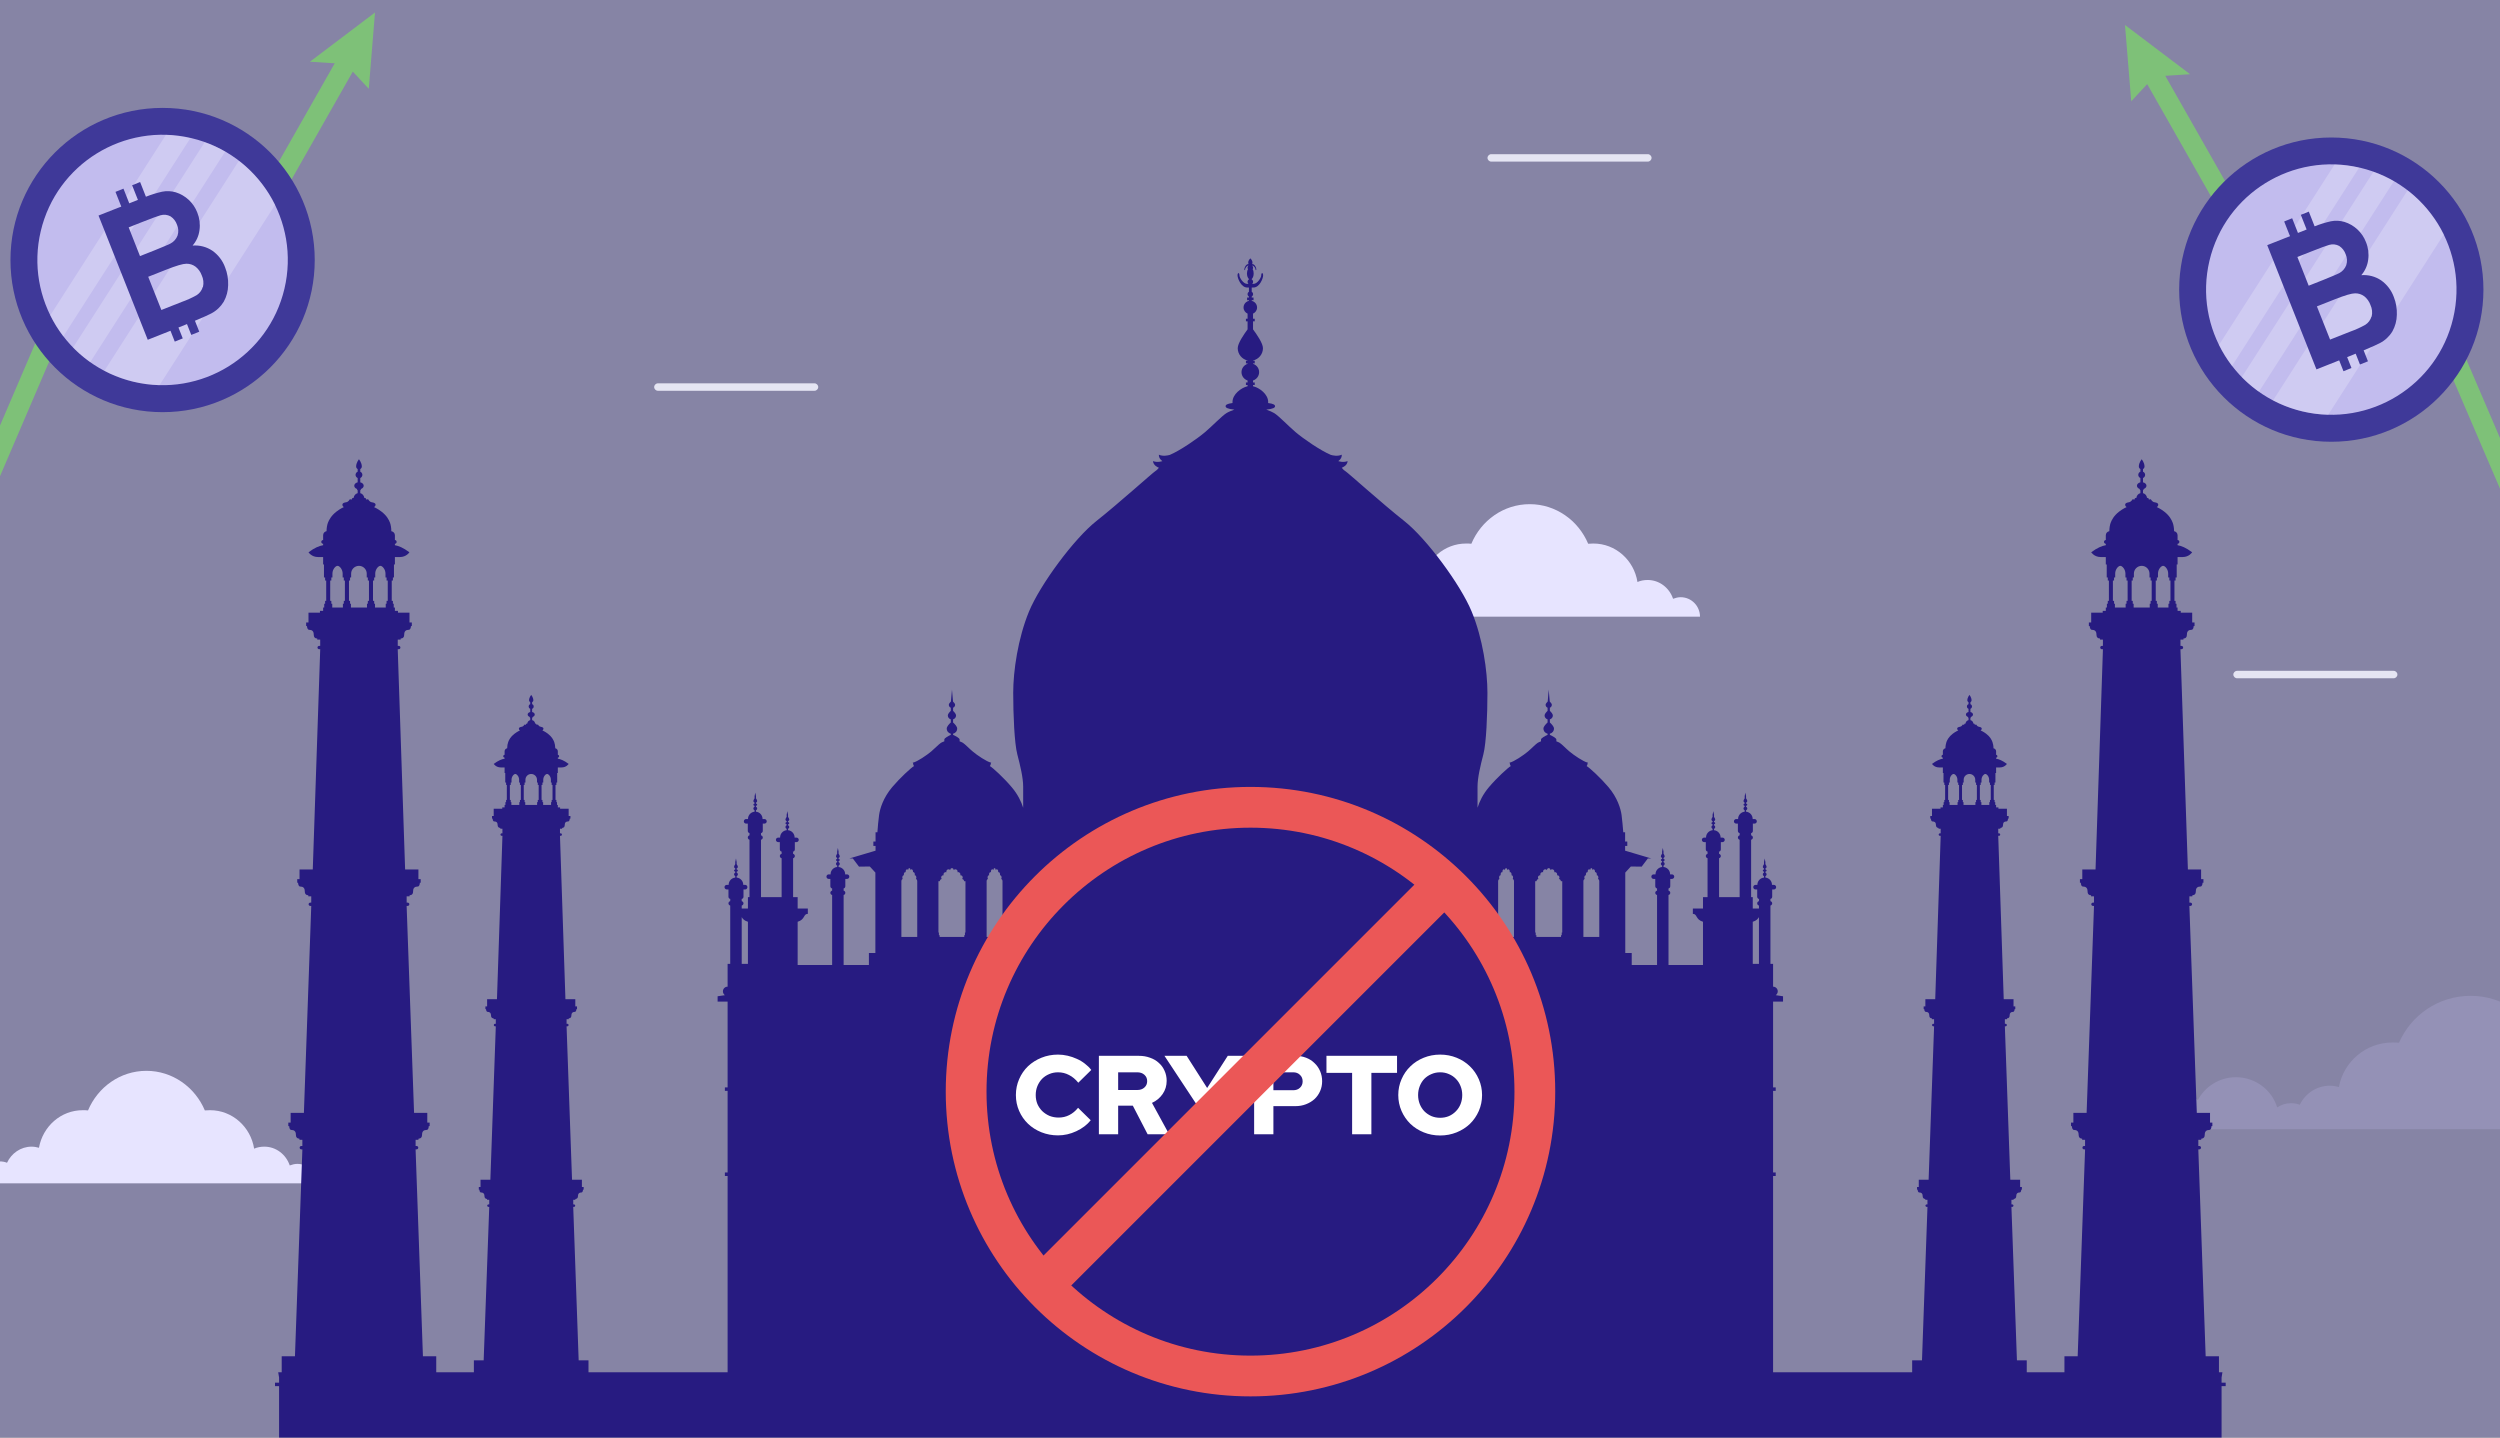 <?xml version="1.0" encoding="UTF-8"?> <svg xmlns="http://www.w3.org/2000/svg" width="600" height="345" viewBox="0 0 600 345" fill="none"><rect x="0" y="0" width="600" height="345" fill="#808080" stroke="none"/><g clip-path="url(#clip0_3458_1033)"><rect width="600" height="345" fill="#8684A5"></rect><path d="M90 3L74.38 14.813L80.338 15.193L43.051 80.818L22.405 49.866L-6.8 117.989L-25.587 91.307L-49 124.404L-47.527 130.328L-25.596 99.478L-5.739 127.682L23.36 59.808L43.392 89.84L84.673 17.186L88.505 21.308L90 3Z" fill="#7EC178"></path><path d="M637.317 265.465C636.551 265.465 635.785 265.656 635.083 265.911C633.997 262.793 631.06 260.567 627.612 260.567C626.527 260.567 625.505 260.757 624.611 261.139C623.59 254.905 618.162 250.197 611.65 250.197C611.139 250.197 610.628 250.26 610.117 250.26C607.244 243.644 600.604 239 592.942 239C585.216 239 578.639 243.644 575.766 250.26C575.255 250.197 574.745 250.197 574.234 250.197C567.785 250.197 562.485 254.777 561.336 260.885C560.634 260.694 559.931 260.567 559.165 260.567C555.973 260.567 553.227 262.475 551.95 265.147C551.312 264.893 550.609 264.765 549.843 264.765C548.63 264.765 547.481 265.147 546.523 265.783C545.246 261.584 541.287 258.531 536.626 258.531C532.668 258.531 529.22 260.757 527.496 264.002C526.219 263.111 524.623 262.539 522.899 262.539C520.217 262.539 517.791 263.875 516.322 265.911C515.364 265.147 514.151 264.702 512.81 264.702C509.618 264.702 507 267.31 507 270.491C507 270.682 507 270.809 507 271H514.854H518.621H526.538H530.88H543.969H546.715H551.631H555.653H563.571H566.572H579.789H584.705H601.051H605.967H620.078H622.185H631.635H635.083H643C643 268.01 640.51 265.465 637.317 265.465Z" fill="#9491B6"></path><path d="M403.362 143.33C402.737 143.33 402.111 143.491 401.538 143.706C400.652 141.076 398.255 139.197 395.441 139.197C394.555 139.197 393.721 139.358 392.992 139.68C392.158 134.419 387.728 130.447 382.413 130.447C381.996 130.447 381.579 130.501 381.162 130.501C378.817 124.918 373.397 121 367.144 121C360.838 121 355.47 124.918 353.125 130.501C352.708 130.447 352.292 130.447 351.875 130.447C346.611 130.447 342.286 134.312 341.348 139.465C340.775 139.304 340.201 139.197 339.576 139.197C336.97 139.197 334.73 140.807 333.687 143.062C333.166 142.847 332.593 142.74 331.968 142.74C330.977 142.74 330.039 143.062 329.258 143.598C328.215 140.056 324.984 137.479 321.18 137.479C317.949 137.479 315.135 139.358 313.728 142.095C312.686 141.344 311.383 140.861 309.976 140.861C307.787 140.861 305.807 141.988 304.608 143.706C303.827 143.062 302.837 142.686 301.742 142.686C299.137 142.686 297 144.887 297 147.571C297 147.732 297 147.839 297 148H303.41H306.484H312.946H316.49H327.173H329.414H333.427H336.71H343.172H345.621H356.408H360.421H373.762H377.775H389.292H391.011H398.724H401.538H408C408 145.477 405.968 143.33 403.362 143.33Z" fill="#E7E4FF"></path><path d="M71.362 279.33C70.737 279.33 70.111 279.491 69.538 279.706C68.652 277.076 66.255 275.197 63.441 275.197C62.555 275.197 61.721 275.358 60.992 275.68C60.158 270.419 55.728 266.447 50.413 266.447C49.996 266.447 49.579 266.501 49.162 266.501C46.817 260.918 41.397 257 35.144 257C28.838 257 23.47 260.918 21.125 266.501C20.708 266.447 20.291 266.447 19.875 266.447C14.611 266.447 10.286 270.312 9.348 275.465C8.775 275.304 8.201 275.197 7.576 275.197C4.97 275.197 2.73 276.807 1.687 279.062C1.166 278.847 0.593 278.74 -0.032 278.74C-1.023 278.74 -1.961 279.062 -2.742 279.598C-3.785 276.056 -7.016 273.479 -10.82 273.479C-14.051 273.479 -16.865 275.358 -18.272 278.095C-19.314 277.344 -20.617 276.861 -22.024 276.861C-24.213 276.861 -26.193 277.988 -27.392 279.706C-28.173 279.062 -29.163 278.686 -30.258 278.686C-32.863 278.686 -35 280.887 -35 283.571C-35 283.732 -35 283.839 -35 284H-28.59H-25.515H-19.053H-15.51H-4.827H-2.586H1.427H4.71H11.172H13.621H24.409H28.421H41.762H45.775H57.291H59.011H66.724H69.538H76C76 281.477 73.968 279.33 71.362 279.33Z" fill="#E7E4FF"></path><path d="M195.483 93.787H157.894C157.417 93.787 157 93.37 157 92.894C157 92.417 157.417 92 157.894 92H195.483C195.959 92 196.376 92.417 196.376 92.894C196.376 93.37 195.959 93.787 195.483 93.787Z" fill="#E5E5F3"></path><path d="M395.483 38.787H357.894C357.417 38.787 357 38.37 357 37.894C357 37.417 357.417 37 357.894 37H395.483C395.959 37 396.376 37.417 396.376 37.894C396.376 38.37 395.959 38.787 395.483 38.787Z" fill="#E5E5F3"></path><path d="M574.483 162.787H536.894C536.417 162.787 536 162.37 536 161.894C536 161.417 536.417 161 536.894 161H574.483C574.959 161 575.376 161.417 575.376 161.894C575.376 162.37 574.959 162.787 574.483 162.787Z" fill="#E5E5F3"></path><path d="M422.15 231.323H420.664V221.223C421.566 220.96 421.905 220.506 422.15 220.111V231.323ZM383.825 224.859H380.016V211.491C380.016 211.207 380.167 210.991 380.343 210.961C380.285 210.873 380.241 210.738 380.241 210.585C380.241 210.295 380.396 210.058 380.594 210.058C380.613 210.058 380.622 210.06 380.635 210.069C380.614 209.986 380.613 209.918 380.613 209.859C380.613 209.557 380.762 209.309 380.964 209.309C380.995 209.309 381.035 209.325 381.065 209.338C381.044 209.28 381.04 209.239 381.04 209.18C381.04 208.859 381.198 208.629 381.396 208.629C381.509 208.629 381.594 208.709 381.66 208.833C381.66 208.824 381.66 208.807 381.66 208.807C381.66 208.795 381.66 208.769 381.66 208.754C381.66 208.536 381.774 208.356 381.925 208.356C382.067 208.356 382.186 208.536 382.186 208.754C382.186 208.769 382.185 208.795 382.185 208.807C382.185 208.807 382.186 208.824 382.192 208.833C382.248 208.709 382.341 208.629 382.452 208.629C382.639 208.629 382.794 208.859 382.794 209.18C382.794 209.239 382.791 209.28 382.779 209.338C382.812 209.325 382.854 209.309 382.884 209.309C383.078 209.309 383.238 209.557 383.238 209.859C383.238 209.918 383.231 209.986 383.217 210.069C383.224 210.06 383.238 210.058 383.255 210.058C383.442 210.058 383.603 210.295 383.603 210.585C383.603 210.738 383.563 210.873 383.507 210.961C383.673 210.991 383.825 211.207 383.825 211.491V224.859ZM374.939 223.81H374.815V224.448H374.644V224.859H368.734V224.448H368.572V223.81H368.447V211.491H368.768C368.768 211.207 368.99 210.991 369.251 210.961C369.154 210.873 369.104 210.738 369.104 210.585C369.104 210.295 369.354 210.058 369.643 210.058C369.665 210.058 369.692 210.06 369.702 210.069C369.676 209.986 369.665 209.918 369.665 209.859C369.665 209.557 369.903 209.309 370.206 209.309C370.261 209.309 370.329 209.325 370.37 209.338C370.344 209.28 370.333 209.239 370.333 209.18C370.333 208.859 370.574 208.629 370.88 208.629C371.04 208.629 371.185 208.709 371.285 208.833C371.285 208.824 371.289 208.807 371.289 208.807C371.289 208.795 371.285 208.769 371.285 208.754C371.285 208.536 371.465 208.356 371.687 208.356C371.917 208.356 372.092 208.536 372.092 208.754C372.092 208.769 372.092 208.795 372.092 208.807C372.092 208.807 372.093 208.824 372.095 208.833C372.195 208.709 372.343 208.629 372.503 208.629C372.807 208.629 373.047 208.859 373.047 209.18C373.047 209.239 373.031 209.28 373.008 209.338C373.069 209.325 373.121 209.309 373.177 209.309C373.481 209.309 373.721 209.557 373.721 209.859C373.721 209.918 373.703 209.986 373.683 210.069C373.7 210.06 373.721 210.058 373.731 210.058C374.033 210.058 374.272 210.295 374.272 210.585C374.272 210.738 374.222 210.873 374.129 210.961C374.402 210.991 374.603 211.207 374.603 211.491H374.939V223.81ZM363.359 224.859H359.551V211.491C359.551 211.207 359.713 210.991 359.879 210.961C359.814 210.873 359.785 210.738 359.785 210.585C359.785 210.295 359.934 210.058 360.131 210.058C360.149 210.058 360.152 210.06 360.167 210.069C360.152 209.986 360.149 209.918 360.149 209.859C360.149 209.557 360.304 209.309 360.491 209.309C360.529 209.309 360.567 209.325 360.596 209.338C360.596 209.28 360.584 209.239 360.584 209.18C360.584 208.859 360.73 208.629 360.938 208.629C361.038 208.629 361.136 208.709 361.2 208.833C361.2 208.824 361.2 208.807 361.2 208.807C361.2 208.795 361.2 208.769 361.2 208.754C361.2 208.536 361.319 208.356 361.46 208.356C361.615 208.356 361.717 208.536 361.717 208.754C361.717 208.769 361.713 208.795 361.713 208.807C361.713 208.807 361.717 208.824 361.717 208.833C361.79 208.709 361.879 208.629 361.99 208.629C362.186 208.629 362.342 208.859 362.342 209.18C362.342 209.239 362.332 209.28 362.315 209.338C362.35 209.325 362.384 209.309 362.418 209.309C362.615 209.309 362.778 209.557 362.778 209.859C362.778 209.918 362.762 209.986 362.754 210.069C362.759 210.06 362.778 210.058 362.783 210.058C362.979 210.058 363.139 210.295 363.139 210.585C363.139 210.738 363.098 210.873 363.042 210.961C363.219 210.991 363.359 211.207 363.359 211.491V224.859ZM240.603 224.859H236.791V211.491C236.791 211.207 236.937 210.991 237.12 210.961C237.058 210.873 237.019 210.738 237.019 210.585C237.019 210.295 237.175 210.058 237.369 210.058C237.369 210.058 237.397 210.06 237.411 210.069C237.397 209.986 237.369 209.918 237.369 209.859C237.369 209.557 237.531 209.309 237.742 209.309C237.763 209.309 237.809 209.325 237.847 209.338C237.832 209.28 237.824 209.239 237.824 209.18C237.824 208.859 237.971 208.629 238.162 208.629C238.276 208.629 238.369 208.709 238.444 208.833C238.444 208.824 238.444 208.807 238.444 208.807C238.444 208.795 238.444 208.769 238.444 208.754C238.444 208.536 238.551 208.356 238.704 208.356C238.839 208.356 238.956 208.536 238.956 208.754C238.956 208.769 238.956 208.795 238.956 208.807C238.956 208.807 238.956 208.824 238.956 208.833C239.02 208.709 239.122 208.629 239.226 208.629C239.431 208.629 239.573 208.859 239.573 209.18C239.573 209.239 239.563 209.28 239.555 209.338C239.596 209.325 239.627 209.309 239.669 209.309C239.854 209.309 240.012 209.557 240.012 209.859C240.012 209.918 240.012 209.986 240.001 210.069C240.012 210.06 240.012 210.058 240.018 210.058C240.217 210.058 240.379 210.295 240.379 210.585C240.379 210.738 240.34 210.873 240.281 210.961C240.455 210.991 240.603 211.207 240.603 211.491V224.859ZM231.711 223.81H231.587V224.448H231.424V224.859H225.513V224.448H225.34V223.81H225.225V211.491H225.554C225.554 211.207 225.758 210.991 226.036 210.961C225.939 210.873 225.88 210.738 225.88 210.585C225.88 210.295 226.125 210.058 226.427 210.058C226.436 210.058 226.464 210.06 226.481 210.069C226.453 209.986 226.436 209.918 226.436 209.859C226.436 209.557 226.678 209.309 226.987 209.309C227.033 209.309 227.085 209.325 227.14 209.338C227.125 209.28 227.118 209.239 227.118 209.18C227.118 208.859 227.358 208.629 227.655 208.629C227.811 208.629 227.963 208.709 228.063 208.833C228.063 208.824 228.063 208.807 228.063 208.807C228.063 208.795 228.063 208.769 228.063 208.754C228.063 208.536 228.24 208.356 228.475 208.356C228.689 208.356 228.873 208.536 228.873 208.754C228.873 208.769 228.863 208.795 228.863 208.807C228.863 208.807 228.874 208.824 228.874 208.833C228.974 208.709 229.115 208.629 229.277 208.629C229.579 208.629 229.825 208.859 229.825 209.18C229.825 209.239 229.811 209.28 229.787 209.338C229.838 209.325 229.898 209.309 229.953 209.309C230.251 209.309 230.5 209.557 230.5 209.859C230.5 209.918 230.486 209.986 230.459 210.069C230.471 210.06 230.493 210.058 230.509 210.058C230.815 210.058 231.053 210.295 231.053 210.585C231.053 210.738 230.994 210.873 230.905 210.961C231.172 210.991 231.375 211.207 231.375 211.491H231.711V223.81ZM220.135 224.859H216.332V211.491C216.332 211.207 216.477 210.991 216.657 210.961C216.595 210.873 216.56 210.738 216.56 210.585C216.56 210.295 216.709 210.058 216.901 210.058C216.92 210.058 216.927 210.06 216.946 210.069C216.927 209.986 216.92 209.918 216.92 209.859C216.92 209.557 217.079 209.309 217.27 209.309C217.309 209.309 217.336 209.325 217.378 209.338C217.373 209.28 217.354 209.239 217.354 209.18C217.354 208.859 217.523 208.629 217.719 208.629C217.811 208.629 217.91 208.709 217.969 208.833C217.969 208.824 217.977 208.807 217.977 208.807C217.977 208.795 217.969 208.769 217.969 208.754C217.969 208.536 218.091 208.356 218.235 208.356C218.382 208.356 218.498 208.536 218.498 208.754C218.498 208.769 218.498 208.795 218.498 208.807C218.498 208.807 218.498 208.824 218.498 208.833C218.565 208.709 218.658 208.629 218.764 208.629C218.96 208.629 219.125 208.859 219.125 209.18C219.125 209.239 219.108 209.28 219.093 209.338C219.132 209.325 219.164 209.309 219.198 209.309C219.396 209.309 219.56 209.557 219.56 209.859C219.56 209.918 219.544 209.986 219.522 210.069C219.536 210.06 219.56 210.058 219.56 210.058C219.752 210.058 219.918 210.295 219.918 210.585C219.918 210.738 219.876 210.873 219.825 210.961C219.986 210.991 220.135 211.207 220.135 211.491V224.859ZM179.502 221.223V231.323H178.012V220.111C178.242 220.506 178.593 220.96 179.502 221.223ZM520.908 144.202H520.641V144.892H520.426V145.802H517.86V144.892H517.645V144.202H517.378V139.333H517.645V138.586H517.917V137.66C517.917 136.642 518.668 135.801 519.145 135.801C519.627 135.801 520.365 136.642 520.365 137.66V138.586H520.641V139.333H520.908V144.202ZM516.406 144.202H516.146V144.892H515.938V145.802H512.077V144.892H511.865V144.202H511.596V139.333H511.865V138.586H512.135V137.66C512.135 136.642 512.976 135.801 514.008 135.801C515.038 135.801 515.877 136.642 515.877 137.66V138.586H516.146V139.333H516.406V144.202ZM510.629 144.202H510.366V144.892H510.153V145.802H507.581V144.892H507.373V144.202H507.096V139.333H507.373V138.586H507.647V137.66C507.647 136.642 508.392 135.801 508.873 135.801C509.345 135.801 510.103 136.642 510.103 137.66V138.586H510.366V139.333H510.629V144.202ZM477.784 191.986H477.593V192.505H477.433V193.179H475.533V192.505H475.365V191.986H475.171V188.379H475.365V187.807H475.562V187.14C475.562 186.371 476.126 185.753 476.48 185.753C476.838 185.753 477.393 186.371 477.393 187.14V187.807H477.593V188.379H477.784V191.986ZM474.451 191.986H474.26V192.505H474.094V193.179H471.244V192.505H471.083V191.986H470.883V188.379H471.083V187.807H471.281V187.14C471.281 186.371 471.903 185.753 472.673 185.753C473.433 185.753 474.06 186.371 474.06 187.14V187.807H474.26V188.379H474.451V191.986ZM470.173 191.986H469.973V192.505H469.81V193.179H467.901V192.505H467.749V191.986H467.551V188.379H467.749V187.807H467.946V187.14C467.946 186.371 468.5 185.753 468.862 185.753C469.222 185.753 469.777 186.371 469.777 187.14V187.807H469.973V188.379H470.173V191.986ZM132.606 191.986H132.402V192.505H132.253V193.179H130.354V192.505H130.185V191.986H129.974V188.379H130.185V187.807H130.381V187.14C130.381 186.371 130.94 185.753 131.302 185.753C131.661 185.753 132.213 186.371 132.213 187.14V187.807H132.402V188.379H132.606V191.986ZM129.282 191.986H129.069V192.505H128.905V193.179H126.06V192.505H125.901V191.986H125.702V188.379H125.901V187.807H126.105V187.14C126.105 186.371 126.717 185.753 127.492 185.753C128.246 185.753 128.881 186.371 128.881 187.14V187.807H129.069V188.379H129.282V191.986ZM125.001 191.986H124.786V192.505H124.63V193.179H122.73V192.505H122.576V191.986H122.37V188.379H122.576V187.807H122.766V187.14C122.766 186.371 123.315 185.753 123.68 185.753C124.035 185.753 124.588 186.371 124.588 187.14V187.807H124.786V188.379H125.001V191.986ZM93.06 144.202H92.778V144.892H92.576V145.802H90.006V144.892H89.801V144.202H89.52V139.333H89.801V138.586H90.057V137.66C90.057 136.642 90.809 135.801 91.293 135.801C91.773 135.801 92.517 136.642 92.517 137.66V138.586H92.778V139.333H93.06V144.202ZM88.553 144.202H88.281V144.892H88.074V145.802H84.225V144.892H84.015V144.202H83.755V139.333H84.015V138.586H84.274V137.66C84.274 136.642 85.12 135.801 86.148 135.801C87.177 135.801 88.016 136.642 88.016 137.66V138.586H88.281V139.333H88.553V144.202ZM82.775 144.202H82.51V144.892H82.295V145.802H79.741V144.892H79.52V144.202H79.25V139.333H79.52V138.586H79.784V137.66C79.784 136.642 80.533 135.801 81.011 135.801C81.495 135.801 82.237 136.642 82.237 137.66V138.586H82.51V139.333H82.775V144.202ZM66 331.843V332.675H66.978V389.093H533.179V332.675H534.165V331.843H533.179V330.608L533.382 329.35H532.549V325.496H529.358L527.6 275.984V275.849H527.838C528.061 275.849 528.246 275.661 528.246 275.44C528.246 275.216 528.061 275.036 527.838 275.036H527.6V273.549H528.292V273.299C528.884 273.232 529.146 272.935 529.146 272.261C529.146 271.514 529.575 271.188 530.215 271.188C530.648 271.188 530.738 270.645 530.752 270.275H530.967V269.423H530.407V267.09H527.234L525.454 217.557V217.423H525.7C525.925 217.423 526.099 217.237 526.099 217.015C526.099 216.794 525.925 216.631 525.7 216.631H525.454V215.112H526.156V214.877C526.738 214.825 527.009 214.531 527.009 213.835C527.009 213.096 527.433 212.771 528.08 212.771C528.503 212.771 528.604 212.218 528.615 211.855H528.826V210.997H528.265V208.669H525.094L523.31 155.958V155.813H523.556C523.776 155.813 523.957 155.629 523.957 155.409C523.957 155.182 523.776 155.016 523.556 155.016H523.31V153.512H524.021V153.255C524.599 153.221 524.863 152.909 524.863 152.232C524.863 151.481 525.299 151.156 525.94 151.156C526.368 151.156 526.466 150.605 526.479 150.255H526.689V149.39H526.129V147.044H523.381V146.602H522.617V145.802H522.355V144.892H522.137V144.202H521.867V139.333H522.137V138.586H522.41V135.478H522.617V133.691C523.008 133.691 523.419 133.691 523.829 133.691C525.406 133.691 526.112 132.548 526.112 132.548C524.637 131.433 523.516 131.006 522.617 130.85V130.52C522.857 130.492 523.05 130.293 523.05 130.059C523.05 129.808 522.857 129.614 522.617 129.604V128.464C522.617 127.957 522.258 127.569 521.784 127.483C521.775 126.731 521.637 125.95 521.455 125.476C521.196 124.775 520.687 123.765 519.41 122.78C518.467 122.053 517.63 121.702 517.63 121.702C517.63 121.702 517.983 121.503 517.983 121.139C517.983 120.78 517.63 120.641 517.198 120.564C516.772 120.502 516.679 120.379 516.482 120.216C516.368 120.104 516.202 119.82 516.202 119.82L515.702 119.894C515.709 119.879 515.72 119.853 515.72 119.82C515.72 119.65 515.569 119.496 515.401 119.496H515.284C515.235 118.945 514.842 118.482 514.318 118.357V117.685C514.416 117.595 514.478 117.465 514.519 117.339C514.89 117.2 515.153 116.908 515.153 116.571C515.153 116.191 514.797 115.859 514.318 115.757V114.724C514.617 114.605 514.832 114.302 514.832 113.972C514.832 113.619 514.617 113.326 514.318 113.208V112.572C514.533 112.461 514.683 112.229 514.683 111.961C514.683 111.027 514.008 110.226 514.008 110.226C514.008 110.226 513.319 111.027 513.319 111.961C513.319 112.229 513.484 112.461 513.696 112.572V113.208C513.398 113.326 513.184 113.619 513.184 113.972C513.184 114.302 513.398 114.605 513.696 114.724V115.757C513.218 115.859 512.863 116.191 512.863 116.571C512.863 116.908 513.118 117.2 513.492 117.339C513.529 117.465 513.598 117.595 513.696 117.685V118.357C513.17 118.482 512.775 118.945 512.737 119.496H512.61C512.437 119.496 512.294 119.65 512.294 119.82C512.294 119.853 512.301 119.879 512.311 119.894L511.811 119.82C511.811 119.82 511.643 120.104 511.529 120.216C511.336 120.379 511.243 120.502 510.821 120.564C510.387 120.641 510.034 120.78 510.034 121.139C510.034 121.503 510.387 121.702 510.387 121.702C510.387 121.702 509.547 122.053 508.601 122.78C507.328 123.765 506.816 124.775 506.556 125.476C506.38 125.95 506.242 126.731 506.235 127.483C505.761 127.569 505.39 127.957 505.39 128.464V129.604C505.151 129.614 504.958 129.808 504.958 130.059C504.958 130.293 505.151 130.492 505.39 130.52V130.85C504.505 131.006 503.377 131.433 501.89 132.548C501.89 132.548 502.613 133.691 504.176 133.691C504.599 133.691 505.007 133.691 505.39 133.691V135.478H505.613V138.586H505.869V139.333H506.136V144.202H505.869V144.892H505.654V145.802H505.39V146.602H504.651V147.044H501.885V149.39H501.326V150.255H501.539C501.554 150.605 501.651 151.156 502.076 151.156C502.716 151.156 503.142 151.481 503.142 152.232C503.142 152.909 503.419 153.221 504.003 153.255V153.512H504.699V155.016H504.45C504.229 155.016 504.055 155.182 504.055 155.409C504.055 155.629 504.229 155.813 504.45 155.813H504.699V155.958L502.928 208.669H499.75V210.997H499.182V211.855H499.398C499.412 212.218 499.507 212.771 499.933 212.771C500.571 212.771 501.004 213.096 501.004 213.835C501.004 214.531 501.269 214.825 501.858 214.877V215.112H502.556V216.631H502.315C502.097 216.631 501.909 216.794 501.909 217.015C501.909 217.237 502.097 217.423 502.315 217.423H502.556V217.557L500.789 267.09H497.608V269.423H497.045V270.275H497.255C497.272 270.645 497.37 271.188 497.792 271.188C498.429 271.188 498.865 271.514 498.865 272.261C498.865 272.935 499.128 273.232 499.72 273.299V273.549H500.415V275.036H500.18C499.948 275.036 499.784 275.216 499.784 275.44C499.784 275.661 499.948 275.849 500.18 275.849H500.415V275.984L498.643 325.496H495.466V329.35H486.421V326.486H484.064L482.746 289.754V289.656H482.933C483.095 289.656 483.23 289.513 483.23 289.347C483.23 289.187 483.095 289.061 482.933 289.061H482.746V287.951H483.268V287.761C483.707 287.718 483.906 287.497 483.906 286.984C483.906 286.431 484.226 286.196 484.698 286.196C485.019 286.196 485.081 285.796 485.102 285.524H485.252V284.885H484.83V283.137H482.476L481.17 246.404V246.313H481.34C481.513 246.313 481.638 246.172 481.638 246.013C481.638 245.843 481.513 245.706 481.34 245.706H481.17V244.604H481.684V244.414C482.119 244.382 482.316 244.166 482.316 243.656C482.316 243.1 482.632 242.851 483.117 242.851C483.423 242.851 483.493 242.455 483.511 242.196H483.67V241.543H483.247V239.815H480.894L479.579 200.703V200.599H479.756C479.922 200.599 480.05 200.471 480.05 200.301C480.05 200.141 479.922 199.996 479.756 199.996H479.579V198.889H480.085V198.716C480.531 198.664 480.728 198.433 480.728 197.947C480.728 197.377 481.042 197.149 481.524 197.149C481.838 197.149 481.911 196.749 481.921 196.47H482.075V195.834H481.665V194.103H479.62V193.773H479.066V193.179H478.856V192.505H478.704V191.986H478.504V188.379H478.704V187.807H478.901V185.521H479.066V184.186C479.347 184.186 479.651 184.186 479.961 184.186C481.127 184.186 481.66 183.34 481.66 183.34C480.555 182.513 479.721 182.192 479.066 182.082V181.84C479.239 181.819 479.374 181.679 479.374 181.487C479.374 181.313 479.239 181.175 479.066 181.146V180.306C479.066 179.947 478.793 179.648 478.438 179.586C478.438 179.021 478.326 178.44 478.186 178.081C477.998 177.569 477.637 176.815 476.68 176.095C475.974 175.557 475.351 175.305 475.351 175.305C475.351 175.305 475.62 175.144 475.62 174.873C475.62 174.617 475.351 174.512 475.037 174.445C474.715 174.391 474.652 174.322 474.511 174.192C474.42 174.105 474.305 173.897 474.305 173.897L473.939 173.953C473.939 173.931 473.946 173.919 473.946 173.897C473.946 173.762 473.836 173.661 473.701 173.661H473.613C473.585 173.258 473.289 172.915 472.902 172.829V172.298C472.971 172.247 473.025 172.156 473.056 172.05C473.33 171.949 473.519 171.73 473.519 171.484C473.519 171.198 473.253 170.952 472.902 170.889V170.119C473.119 170.029 473.278 169.807 473.278 169.561C473.278 169.295 473.119 169.078 472.902 169.008V168.53C473.064 168.433 473.173 168.27 473.173 168.074C473.173 167.367 472.673 166.787 472.673 166.787C472.673 166.787 472.161 167.367 472.161 168.074C472.161 168.27 472.279 168.433 472.444 168.53V169.008C472.213 169.078 472.061 169.295 472.061 169.561C472.061 169.807 472.213 170.029 472.444 170.119V170.889C472.081 170.952 471.82 171.198 471.82 171.484C471.82 171.73 472.008 171.949 472.288 172.05C472.313 172.156 472.372 172.247 472.444 172.298V172.829C472.05 172.915 471.758 173.258 471.725 173.661H471.64C471.505 173.661 471.395 173.762 471.395 173.897C471.395 173.919 471.405 173.931 471.416 173.953L471.042 173.897C471.042 173.897 470.926 174.105 470.828 174.192C470.693 174.322 470.621 174.391 470.299 174.445C469.981 174.512 469.718 174.617 469.718 174.873C469.718 175.144 469.981 175.305 469.981 175.305C469.981 175.305 469.363 175.557 468.659 176.095C467.716 176.815 467.343 177.569 467.145 178.081C467.024 178.44 466.903 179.021 466.903 179.586C466.553 179.648 466.285 179.947 466.285 180.306V181.146C466.095 181.175 465.959 181.313 465.959 181.487C465.959 181.679 466.095 181.819 466.285 181.84V182.082C465.613 182.192 464.778 182.513 463.685 183.34C463.685 183.34 464.218 184.186 465.382 184.186C465.686 184.186 465.991 184.186 466.285 184.186V185.521H466.441V187.807H466.635V188.379H466.831V191.986H466.635V192.505H466.474V193.179H466.285V193.773H465.723V194.103H463.675V195.834H463.264V196.47H463.422C463.422 196.749 463.51 197.149 463.816 197.149C464.292 197.149 464.62 197.377 464.62 197.947C464.62 198.433 464.811 198.664 465.25 198.716V198.889H465.759V199.996H465.585C465.422 199.996 465.284 200.141 465.284 200.301C465.284 200.471 465.422 200.599 465.585 200.599H465.759V200.703L464.453 239.815H462.087V241.543H461.675V242.196H461.826C461.835 242.455 461.917 242.851 462.231 242.851C462.703 242.851 463.025 243.1 463.025 243.656C463.025 244.166 463.223 244.382 463.661 244.414V244.604H464.178V245.706H464.004C463.828 245.706 463.697 245.843 463.697 246.013C463.697 246.172 463.828 246.313 464.004 246.313H464.178V246.404L462.868 283.137H460.505V284.885H460.087V285.524H460.239C460.25 285.796 460.322 286.196 460.653 286.196C461.119 286.196 461.432 286.431 461.432 286.984C461.432 287.497 461.634 287.718 462.066 287.761V287.951H462.589V289.061H462.409C462.243 289.061 462.108 289.187 462.108 289.347C462.108 289.513 462.243 289.656 462.409 289.656H462.589V289.754L461.277 326.486H458.918V329.35H425.54V282.238H426.171V281.397H425.54V261.803H426.171V260.973H425.54V240.379H427.928V239.106L426.185 238.844C426.476 238.621 426.661 238.299 426.661 237.922C426.661 237.303 426.156 236.798 425.54 236.798V231.323H424.905V217.333C425.142 217.281 425.326 217.059 425.326 216.807C425.326 216.533 425.142 216.339 424.905 216.277V215.768H424.783C425.084 215.768 425.326 215.53 425.326 215.242V213.472H425.728C426.033 213.472 426.277 213.218 426.277 212.914C426.277 212.61 426.033 212.371 425.728 212.371H425.277C425.277 212.367 425.277 212.36 425.277 212.353C425.277 211.446 424.582 210.698 423.697 210.62V210.267C423.859 210.203 423.984 210.032 423.984 209.851C423.984 209.661 423.859 209.489 423.697 209.418V209.203C423.859 209.174 423.984 209.046 423.984 208.93C423.984 208.807 423.859 208.695 423.697 208.655V208.428C423.859 208.367 423.984 208.207 423.984 208.013C423.984 207.869 423.828 207.601 423.697 207.405V206.885L423.52 206.034L423.361 206.885V207.405C423.223 207.601 423.076 207.869 423.076 208.013C423.076 208.207 423.194 208.367 423.361 208.428V208.655C423.194 208.695 423.076 208.807 423.076 208.93C423.076 209.046 423.194 209.174 423.361 209.203V209.418C423.194 209.489 423.076 209.661 423.076 209.851C423.076 210.032 423.194 210.203 423.361 210.267V210.62C422.471 210.698 421.769 211.446 421.769 212.353C421.769 212.36 421.772 212.367 421.772 212.371H421.32C421.026 212.371 420.782 212.61 420.782 212.914C420.782 213.218 421.026 213.472 421.32 213.472H421.728V215.242C421.728 215.53 421.969 215.768 422.267 215.768H422.15V216.277C421.905 216.339 421.728 216.533 421.728 216.807C421.728 217.059 421.905 217.281 422.15 217.333V218.043H420.664V215.305H420.267V201.54C420.512 201.484 420.69 201.263 420.69 201.009C420.69 200.74 420.512 200.536 420.267 200.477V199.972H420.15C420.447 199.972 420.69 199.73 420.69 199.443V197.664H421.098C421.395 197.664 421.638 197.418 421.638 197.133C421.638 196.816 421.395 196.57 421.098 196.57H420.641C420.641 196.57 420.641 196.559 420.641 196.55C420.641 195.639 419.953 194.896 419.055 194.805V194.465C419.226 194.386 419.349 194.245 419.349 194.044C419.349 193.857 419.226 193.69 419.055 193.628V193.407C419.226 193.366 419.349 193.251 419.349 193.127C419.349 193.003 419.226 192.881 419.055 192.863V192.631C419.226 192.563 419.349 192.404 419.349 192.207C419.349 192.061 419.188 191.801 419.055 191.608V191.076L418.884 190.231L418.723 191.076V191.608C418.595 191.801 418.44 192.061 418.44 192.207C418.44 192.404 418.559 192.563 418.723 192.631V192.863C418.559 192.881 418.44 193.003 418.44 193.127C418.44 193.251 418.559 193.366 418.723 193.407V193.628C418.559 193.69 418.44 193.857 418.44 194.044C418.44 194.245 418.559 194.386 418.723 194.465V194.805C417.832 194.896 417.14 195.639 417.14 196.55C417.14 196.559 417.14 196.57 417.14 196.57H416.686C416.391 196.57 416.14 196.816 416.14 197.133C416.14 197.418 416.391 197.664 416.686 197.664H417.093V199.443C417.093 199.73 417.334 199.972 417.635 199.972H417.515V200.477C417.28 200.536 417.093 200.74 417.093 201.009C417.093 201.263 417.28 201.484 417.515 201.54V215.305H412.577V205.975C412.807 205.92 413 205.703 413 205.442C413 205.196 412.807 204.976 412.577 204.92V204.411H412.454C412.75 204.411 413 204.173 413 203.881V202.104H413.399C413.702 202.104 413.939 201.855 413.939 201.564C413.939 201.263 413.702 201.028 413.399 201.028H412.944C412.944 201.014 412.944 201.009 412.944 201C412.944 200.087 412.259 199.335 411.367 199.249V198.917C411.536 198.84 411.65 198.68 411.65 198.487C411.65 198.3 411.536 198.151 411.367 198.068V197.841C411.536 197.805 411.65 197.705 411.65 197.56C411.65 197.448 411.536 197.332 411.367 197.293V197.061C411.536 197.017 411.65 196.847 411.65 196.645C411.65 196.507 411.492 196.254 411.367 196.055V195.519L411.2 194.671L411.022 195.519V196.055C410.9 196.254 410.744 196.507 410.744 196.645C410.744 196.847 410.859 197.017 411.022 197.061V197.293C410.859 197.332 410.744 197.448 410.744 197.56C410.744 197.705 410.859 197.805 411.022 197.841V198.068C410.859 198.151 410.744 198.3 410.744 198.487C410.744 198.68 410.859 198.84 411.022 198.917V199.249C410.135 199.335 409.447 200.087 409.447 201C409.447 201.009 409.447 201.014 409.447 201.028H408.99C408.695 201.028 408.446 201.263 408.446 201.564C408.446 201.855 408.695 202.104 408.99 202.104H409.392V203.881C409.392 204.173 409.639 204.411 409.94 204.411H409.812V204.92C409.572 204.976 409.392 205.196 409.392 205.442C409.392 205.703 409.572 205.92 409.812 205.975V215.305H408.719V218.043H406.283V219.326C407.391 219.326 406.885 220.683 408.719 221.223V231.597H400.443V214.794C400.68 214.762 400.865 214.534 400.865 214.284C400.865 214.015 400.68 213.806 400.443 213.748V213.252H400.329C400.628 213.252 400.865 213.017 400.865 212.695V210.939H401.273C401.568 210.939 401.819 210.693 401.819 210.395C401.819 210.094 401.568 209.851 401.273 209.851H400.826C400.826 209.844 400.826 209.826 400.826 209.821C400.826 208.916 400.127 208.167 399.242 208.075V207.733C399.401 207.682 399.518 207.501 399.518 207.319C399.518 207.127 399.401 206.969 399.242 206.903V206.691C399.401 206.632 399.518 206.52 399.518 206.388C399.518 206.27 399.401 206.165 399.242 206.121V205.9C399.401 205.84 399.518 205.668 399.518 205.49C399.518 205.343 399.374 205.072 399.242 204.883V204.352L399.068 203.508L398.905 204.352V204.883C398.76 205.072 398.609 205.343 398.609 205.49C398.609 205.668 398.742 205.84 398.905 205.9V206.121C398.742 206.165 398.609 206.27 398.609 206.388C398.609 206.52 398.742 206.632 398.905 206.691V206.903C398.742 206.969 398.609 207.127 398.609 207.319C398.609 207.501 398.742 207.682 398.905 207.733V208.075C398.013 208.167 397.324 208.916 397.324 209.821C397.324 209.826 397.324 209.844 397.324 209.851H396.863C396.571 209.851 396.32 210.094 396.32 210.395C396.32 210.693 396.571 210.939 396.863 210.939H397.263V212.695C397.263 213.017 397.514 213.252 397.806 213.252H397.691V213.748C397.453 213.806 397.263 214.015 397.263 214.284C397.263 214.534 397.453 214.762 397.691 214.794V231.597H391.614V228.721H390.067V209.415L391.401 207.961L393.999 207.994L395.479 206.034H396.32L390.027 204.163V203.021H390.549V201.966H390.027V199.75H389.587C389.49 198.601 389.32 196.625 389.178 195.6C388.964 194.089 388.199 191.472 386.025 188.901C384.148 186.691 381.514 184.264 380.797 183.856C381.032 183.577 381.035 183.117 381.035 183.117C381.179 183.099 381.198 183.067 381.035 183.023C380.074 182.839 377.694 181.224 376.665 180.352C375.857 179.68 374.836 178.597 374.319 178.271C374.129 178.153 373.832 178.032 373.528 177.921V177.479C373.528 177.137 372.485 176.6 371.972 176.365V176.088C372.533 175.959 372.956 175.465 372.956 174.846C372.956 174.372 372.343 173.738 371.972 173.398V172.649C372.384 172.526 372.687 172.156 372.687 171.714C372.687 171.344 372.271 170.901 371.972 170.613V169.856C372.251 169.742 372.441 169.464 372.441 169.147C372.441 168.9 372.157 168.572 371.941 168.371L371.687 165.513L371.447 168.371C371.23 168.572 370.946 168.9 370.946 169.147C370.946 169.464 371.135 169.742 371.416 169.856V170.613C371.114 170.901 370.699 171.344 370.699 171.714C370.699 172.156 370.995 172.526 371.416 172.649V173.398C371.04 173.738 370.426 174.372 370.426 174.846C370.426 175.465 370.851 175.959 371.416 176.088V176.365C370.894 176.6 369.841 177.137 369.841 177.479V177.921C369.551 178.032 369.252 178.153 369.062 178.271C368.551 178.597 367.524 179.68 366.716 180.352C365.696 181.224 363.304 182.839 362.342 183.023C362.194 183.067 362.201 183.099 362.342 183.117C362.342 183.117 362.364 183.577 362.584 183.856C361.876 184.264 359.233 186.691 357.359 188.901C355.874 190.646 355.048 192.432 354.608 193.857C354.608 192.809 354.608 190.369 354.608 188.761C354.608 186.665 355.312 183.698 356.011 181.033C356.709 178.364 356.986 171.484 356.986 166.285C356.986 161.093 355.874 153.232 353.194 146.761C350.529 140.306 342.383 129.281 337.044 125.06C331.708 120.855 323.565 113.484 322.856 113.051C322.53 112.859 322.236 112.541 322.022 112.262C322.288 112.16 323.364 111.71 323.427 110.664C322.306 111.094 321.183 110.664 321.183 110.664C321.183 110.664 322.101 110.107 322.022 109.125C321.07 109.578 319.858 109.307 319.405 109.177C316.939 108.138 312.862 105.342 310.945 103.715C309.187 102.222 306.948 99.854 305.816 99.148C305.369 98.87 304.629 98.564 303.909 98.308C305.602 98.134 306.011 97.832 306.011 97.49C306.011 97.173 305.671 96.892 304.348 96.725C304.362 96.642 304.362 96.552 304.362 96.487C304.362 94.618 302.294 93.061 300.727 92.698V92.404H301.138V91.784H300.727V91.317C301.576 91.044 302.189 90.257 302.189 89.319C302.189 88.375 301.576 87.596 300.727 87.319V87.217H301.138V86.584H300.727V86.521C302.087 86.209 303.109 85.009 303.109 83.568C303.109 82.381 301.606 80.234 300.727 79.047V77.119H301.138V76.503H300.727V75.271C301.297 75.026 301.695 74.46 301.695 73.799C301.695 73.017 301.144 72.368 300.412 72.207V72.04H300.851V71.408H300.412V71.185C300.609 71.049 300.743 70.842 300.743 70.596C300.743 70.363 300.609 70.145 300.412 70.021V69.003H300.851C302.266 69.003 303.151 66.851 303.151 66.097C303.151 65.356 302.694 65.356 302.694 66.097C302.694 66.633 301.775 68.128 300.851 68.128H300.524C300.663 68.005 300.743 67.83 300.743 67.64C300.743 67.391 300.609 67.178 300.412 67.059V66.965C300.687 66.727 300.878 66.224 300.878 65.64C300.878 65.238 300.802 64.871 300.639 64.616C300.705 64.494 300.743 64.371 300.743 64.245C300.743 64.042 300.657 63.872 300.518 63.738H300.535C300.936 63.738 301.321 64.371 301.321 64.616C301.321 64.923 301.518 64.923 301.518 64.616C301.518 64.277 301.144 63.371 300.535 63.371H300.514C300.563 63.255 300.59 63.148 300.59 62.997C300.59 62.456 300.083 62 300.083 62C300.083 62 299.574 62.456 299.574 62.997C299.574 63.148 299.604 63.255 299.64 63.371H299.618C299.021 63.371 298.639 64.277 298.639 64.616C298.639 64.923 298.839 64.923 298.839 64.616C298.839 64.371 299.223 63.738 299.618 63.738H299.64C299.501 63.872 299.414 64.042 299.414 64.245C299.414 64.371 299.457 64.494 299.519 64.616C299.362 64.871 299.272 65.238 299.272 65.64C299.272 66.224 299.47 66.727 299.743 66.965V67.048C299.547 67.178 299.414 67.391 299.414 67.64C299.414 67.83 299.501 68.005 299.63 68.128H299.306C298.38 68.128 297.467 66.633 297.467 66.097C297.467 65.356 297.006 65.356 297.006 66.097C297.006 66.851 297.901 69.003 299.306 69.003H299.743V70.021C299.547 70.145 299.414 70.363 299.414 70.596C299.414 70.842 299.547 71.049 299.743 71.185V71.408H299.303V72.04H299.743V72.207C299.009 72.368 298.45 73.017 298.45 73.799C298.45 74.46 298.861 75.026 299.418 75.271V76.503H299.021V77.119H299.418V79.047C298.549 80.234 297.055 82.381 297.055 83.568C297.055 85.009 298.079 86.209 299.418 86.521V86.584H299.021V87.217H299.418V87.319C298.588 87.596 297.961 88.375 297.961 89.319C297.961 90.257 298.588 91.044 299.418 91.317V91.784H299.021V92.404H299.418V92.698C297.865 93.061 295.799 94.618 295.799 96.487C295.799 96.552 295.799 96.642 295.799 96.725C294.487 96.892 294.144 97.173 294.144 97.49C294.144 97.832 294.55 98.134 296.244 98.308C295.528 98.564 294.792 98.87 294.349 99.148C293.213 99.854 290.971 102.222 289.209 103.715C287.285 105.342 283.216 108.138 280.751 109.177C280.3 109.307 279.082 109.578 278.129 109.125C278.067 110.107 278.974 110.664 278.974 110.664C278.974 110.664 277.856 111.094 276.721 110.664C276.793 111.71 277.869 112.16 278.136 112.262C277.908 112.541 277.621 112.859 277.302 113.051C276.603 113.484 268.441 120.855 263.12 125.06C257.776 129.281 249.629 140.306 246.962 146.761C244.292 153.232 243.171 161.093 243.171 166.285C243.171 171.484 243.453 178.364 244.152 181.033C244.851 183.698 245.559 186.665 245.559 188.761C245.559 190.369 245.559 192.809 245.559 193.857C245.116 192.432 244.282 190.646 242.79 188.901C240.932 186.691 238.289 184.264 237.573 183.856C237.794 183.577 237.824 183.117 237.824 183.117H237.809C237.96 183.099 237.971 183.067 237.824 183.023C236.857 182.839 234.465 181.224 233.449 180.352C232.634 179.68 231.608 178.597 231.092 178.271C230.905 178.153 230.61 178.032 230.308 177.921V177.479C230.308 177.137 229.263 176.6 228.741 176.365V176.088C229.31 175.959 229.724 175.465 229.724 174.846C229.724 174.372 229.126 173.738 228.741 173.398V172.649C229.158 172.526 229.452 172.156 229.452 171.714C229.452 171.344 229.04 170.901 228.741 170.613V169.856C229.026 169.742 229.227 169.464 229.227 169.147C229.227 168.9 228.931 168.572 228.724 168.371L228.475 165.513L228.219 168.371C227.998 168.572 227.715 168.9 227.715 169.147C227.715 169.464 227.905 169.742 228.188 169.856V170.613C227.887 170.901 227.475 171.344 227.475 171.714C227.475 172.156 227.777 172.526 228.188 172.649V173.398C227.811 173.738 227.215 174.372 227.215 174.846C227.215 175.465 227.627 175.959 228.188 176.088V176.365C227.666 176.6 226.638 177.137 226.638 177.479V177.921C226.333 178.032 226.036 178.153 225.841 178.271C225.323 178.597 224.299 179.68 223.493 180.352C222.465 181.224 220.09 182.839 219.132 183.023C218.969 183.067 218.984 183.099 219.132 183.117C219.132 183.117 219.132 183.577 219.361 183.856C218.644 184.264 216.01 186.691 214.135 188.901C211.963 191.472 211.19 194.089 210.982 195.6C210.827 196.625 210.657 198.601 210.575 199.75H210.132V201.966H209.606V203.021H210.132V204.163L203.834 206.034H204.677L206.159 207.994L208.755 207.961L210.09 209.415V228.721H208.536V231.597H202.47V214.794C202.708 214.762 202.878 214.534 202.878 214.284C202.878 214.015 202.708 213.806 202.47 213.748V213.252H202.342C202.64 213.252 202.878 213.017 202.878 212.695V210.939H203.293C203.599 210.939 203.834 210.693 203.834 210.395C203.834 210.094 203.599 209.851 203.293 209.851H202.829C202.84 209.844 202.84 209.826 202.84 209.821C202.84 208.916 202.151 208.167 201.261 208.075V207.733C201.428 207.682 201.547 207.501 201.547 207.319C201.547 207.127 201.428 206.969 201.261 206.903V206.691C201.428 206.632 201.547 206.52 201.547 206.388C201.547 206.27 201.428 206.165 201.261 206.121V205.9C201.428 205.84 201.547 205.668 201.547 205.49C201.547 205.343 201.397 205.072 201.261 204.883V204.352L201.088 203.508L200.92 204.352V204.883C200.794 205.072 200.64 205.343 200.64 205.49C200.64 205.668 200.75 205.84 200.92 205.9V206.121C200.75 206.165 200.64 206.27 200.64 206.388C200.64 206.52 200.75 206.632 200.92 206.691V206.903C200.75 206.969 200.64 207.127 200.64 207.319C200.64 207.501 200.75 207.682 200.92 207.733V208.075C200.03 208.167 199.337 208.916 199.337 209.821C199.337 209.826 199.337 209.844 199.344 209.851H198.885C198.586 209.851 198.346 210.094 198.346 210.395C198.346 210.693 198.586 210.939 198.885 210.939H199.283V212.695C199.283 213.017 199.533 213.252 199.836 213.252H199.712V213.748C199.477 213.806 199.283 214.015 199.283 214.284C199.283 214.534 199.477 214.762 199.712 214.794V231.597H191.437V221.223C193.272 220.683 192.761 219.326 193.88 219.326V218.043H191.437V215.305H190.345V205.975C190.583 205.92 190.76 205.703 190.76 205.442C190.76 205.196 190.583 204.976 190.345 204.92V204.411H190.216C190.521 204.411 190.76 204.173 190.76 203.881V202.104H191.168C191.461 202.104 191.7 201.855 191.7 201.564C191.7 201.263 191.461 201.028 191.168 201.028H190.708C190.708 201.014 190.708 201.009 190.708 201C190.708 200.087 190.019 199.335 189.131 199.249V198.917C189.295 198.84 189.423 198.68 189.423 198.487C189.423 198.3 189.295 198.151 189.131 198.068V197.841C189.295 197.805 189.423 197.705 189.423 197.56C189.423 197.448 189.295 197.332 189.131 197.293V197.061C189.295 197.017 189.423 196.847 189.423 196.645C189.423 196.507 189.255 196.254 189.131 196.055V195.519L188.961 194.671L188.798 195.519V196.055C188.665 196.254 188.51 196.507 188.51 196.645C188.51 196.847 188.618 197.017 188.798 197.061V197.293C188.618 197.332 188.51 197.448 188.51 197.56C188.51 197.705 188.618 197.805 188.798 197.841V198.068C188.618 198.151 188.51 198.3 188.51 198.487C188.51 198.68 188.618 198.84 188.798 198.917V199.249C187.898 199.335 187.222 200.087 187.222 201C187.222 201.009 187.222 201.014 187.222 201.028H186.756C186.464 201.028 186.215 201.263 186.215 201.564C186.215 201.855 186.464 202.104 186.756 202.104H187.161V203.881C187.161 204.173 187.406 204.411 187.704 204.411H187.59V204.92C187.338 204.976 187.161 205.196 187.161 205.442C187.161 205.703 187.338 205.92 187.59 205.975V215.305H182.641V201.54C182.884 201.484 183.068 201.263 183.068 201.009C183.068 200.74 182.884 200.536 182.641 200.477V199.972H182.523C182.825 199.972 183.068 199.73 183.068 199.443V197.664H183.472C183.773 197.664 184.015 197.418 184.015 197.133C184.015 196.816 183.773 196.57 183.472 196.57H183.008C183.008 196.57 183.014 196.559 183.014 196.55C183.014 195.639 182.331 194.896 181.433 194.805V194.465C181.601 194.386 181.721 194.245 181.721 194.044C181.721 193.857 181.601 193.69 181.433 193.628V193.407C181.601 193.366 181.721 193.251 181.721 193.127C181.721 193.003 181.601 192.881 181.433 192.863V192.631C181.601 192.563 181.721 192.404 181.721 192.207C181.721 192.061 181.565 191.801 181.433 191.608V191.076L181.275 190.231L181.098 191.076V191.608C180.969 191.801 180.811 192.061 180.811 192.207C180.811 192.404 180.922 192.563 181.098 192.631V192.863C180.922 192.881 180.811 193.003 180.811 193.127C180.811 193.251 180.922 193.366 181.098 193.407V193.628C180.922 193.69 180.811 193.857 180.811 194.044C180.811 194.245 180.922 194.386 181.098 194.465V194.805C180.202 194.896 179.517 195.639 179.517 196.55C179.517 196.559 179.517 196.57 179.517 196.57H179.063C178.756 196.57 178.521 196.816 178.521 197.133C178.521 197.418 178.756 197.664 179.063 197.664H179.471V199.443C179.471 199.73 179.72 199.972 180.005 199.972H179.881V200.477C179.649 200.536 179.471 200.74 179.471 201.009C179.471 201.263 179.649 201.484 179.881 201.54V215.305H179.502V218.043H178.012V217.333C178.242 217.281 178.438 217.059 178.438 216.807C178.438 216.533 178.242 216.339 178.012 216.277V215.768H177.887C178.195 215.768 178.438 215.53 178.438 215.242V213.472H178.838C179.143 213.472 179.377 213.218 179.377 212.914C179.377 212.61 179.143 212.371 178.838 212.371H178.382C178.382 212.367 178.382 212.36 178.382 212.353C178.382 211.446 177.689 210.698 176.796 210.62V210.267C176.967 210.203 177.088 210.032 177.088 209.851C177.088 209.661 176.967 209.489 176.796 209.418V209.203C176.967 209.174 177.088 209.046 177.088 208.93C177.088 208.807 176.967 208.695 176.796 208.655V208.428C176.967 208.367 177.088 208.207 177.088 208.013C177.088 207.869 176.931 207.601 176.796 207.405V206.885L176.631 206.034L176.462 206.885V207.405C176.326 207.601 176.177 207.869 176.177 208.013C176.177 208.207 176.31 208.367 176.462 208.428V208.655C176.31 208.695 176.177 208.807 176.177 208.93C176.177 209.046 176.31 209.174 176.462 209.203V209.418C176.31 209.489 176.177 209.661 176.177 209.851C176.177 210.032 176.31 210.203 176.462 210.267V210.62C175.578 210.698 174.875 211.446 174.875 212.353C174.875 212.36 174.875 212.367 174.875 212.371H174.427C174.129 212.371 173.879 212.61 173.879 212.914C173.879 213.218 174.129 213.472 174.427 213.472H174.83V215.242C174.83 215.53 175.083 215.768 175.381 215.768H175.253V216.277C175.011 216.339 174.83 216.533 174.83 216.807C174.83 217.059 175.011 217.281 175.253 217.333V231.323H174.626V236.798C173.998 236.798 173.498 237.303 173.498 237.922C173.498 238.299 173.675 238.621 173.972 238.844L172.226 239.106V240.379H174.626V260.973H173.972V261.803H174.626V281.397H173.972V282.238H174.626V329.35H141.237V326.486H138.88L137.577 289.754V289.656H137.753C137.904 289.656 138.05 289.513 138.05 289.347C138.05 289.187 137.904 289.061 137.753 289.061H137.577V287.951H138.091V287.761C138.524 287.718 138.721 287.497 138.721 286.984C138.721 286.431 139.044 286.196 139.523 286.196C139.835 286.196 139.904 285.796 139.918 285.524H140.079V284.885H139.655V283.137H137.288L135.98 246.404V246.313H136.177C136.326 246.313 136.462 246.172 136.462 246.013C136.462 245.843 136.326 245.706 136.177 245.706H135.98V244.604H136.49V244.414C136.926 244.382 137.136 244.166 137.136 243.656C137.136 243.1 137.454 242.851 137.937 242.851C138.238 242.851 138.319 242.455 138.337 242.196H138.486V241.543H138.074V239.815H135.704L134.397 200.703V200.599H134.569C134.741 200.599 134.859 200.471 134.859 200.301C134.859 200.141 134.741 199.996 134.569 199.996H134.397V198.889H134.908V198.716C135.35 198.664 135.541 198.433 135.541 197.947C135.541 197.377 135.864 197.149 136.338 197.149C136.651 197.149 136.722 196.749 136.738 196.47H136.904V195.834H136.478V194.103H134.423V193.773H133.879V193.179H133.686V192.505H133.533V191.986H133.322V188.379H133.533V187.807H133.725V185.521H133.879V184.186C134.16 184.186 134.473 184.186 134.78 184.186C135.949 184.186 136.478 183.34 136.478 183.34C135.381 182.513 134.534 182.192 133.879 182.082V181.84C134.057 181.819 134.192 181.679 134.192 181.487C134.192 181.313 134.057 181.175 133.879 181.146V180.306C133.879 179.947 133.613 179.648 133.27 179.586C133.254 179.021 133.143 178.44 133.011 178.081C132.812 177.569 132.444 176.815 131.5 176.095C130.794 175.557 130.174 175.305 130.174 175.305C130.174 175.305 130.431 175.144 130.431 174.873C130.431 174.617 130.174 174.512 129.856 174.445C129.538 174.391 129.472 174.322 129.32 174.192C129.237 174.105 129.112 173.897 129.112 173.897L128.756 173.953C128.756 173.931 128.756 173.919 128.756 173.897C128.756 173.762 128.656 173.661 128.521 173.661H128.429C128.399 173.258 128.105 172.915 127.71 172.829V172.298C127.779 172.247 127.848 172.156 127.877 172.05C128.152 171.949 128.339 171.73 128.339 171.484C128.339 171.198 128.069 170.952 127.71 170.889V170.119C127.945 170.029 128.088 169.807 128.088 169.561C128.088 169.295 127.945 169.078 127.71 169.008V168.53C127.877 168.433 128.001 168.27 128.001 168.074C128.001 167.367 127.492 166.787 127.492 166.787C127.492 166.787 126.976 167.367 126.976 168.074C126.976 168.27 127.107 168.433 127.254 168.53V169.008C127.035 169.078 126.88 169.295 126.88 169.561C126.88 169.807 127.035 170.029 127.254 170.119V170.889C126.908 170.952 126.634 171.198 126.634 171.484C126.634 171.73 126.834 171.949 127.107 172.05C127.129 172.156 127.195 172.247 127.254 172.298V172.829C126.866 172.915 126.582 173.258 126.541 173.661H126.46C126.325 173.661 126.216 173.762 126.216 173.897C126.216 173.919 126.216 173.931 126.216 173.953L125.862 173.897C125.862 173.897 125.745 174.105 125.651 174.192C125.51 174.322 125.44 174.391 125.119 174.445C124.786 174.512 124.531 174.617 124.531 174.873C124.531 175.144 124.786 175.305 124.786 175.305C124.786 175.305 124.191 175.557 123.485 176.095C122.534 176.815 122.154 177.569 121.972 178.081C121.828 178.44 121.721 179.021 121.721 179.586C121.363 179.648 121.103 179.947 121.103 180.306V181.146C120.927 181.175 120.773 181.313 120.773 181.487C120.773 181.679 120.927 181.819 121.103 181.84V182.082C120.427 182.192 119.603 182.513 118.496 183.34C118.496 183.34 119.036 184.186 120.191 184.186C120.516 184.186 120.813 184.186 121.103 184.186V185.521H121.261V187.807H121.464V188.379H121.638V191.986H121.464V192.505H121.298V193.179H121.103V193.773H120.541V194.103H118.487V195.834H118.083V196.47H118.236C118.236 196.749 118.323 197.149 118.641 197.149C119.111 197.149 119.425 197.377 119.425 197.947C119.425 198.433 119.633 198.664 120.072 198.716V198.889H120.582V199.996H120.404C120.238 199.996 120.115 200.141 120.115 200.301C120.115 200.471 120.238 200.599 120.404 200.599H120.582V200.703L119.271 239.815H116.906V241.543H116.496V242.196H116.647C116.674 242.455 116.731 242.851 117.044 242.851C117.516 242.851 117.841 243.1 117.841 243.656C117.841 244.166 118.032 244.382 118.478 244.414V244.604H118.99V245.706H118.821C118.641 245.706 118.516 245.843 118.516 246.013C118.516 246.172 118.641 246.313 118.821 246.313H118.99V246.404L117.689 283.137H115.326V284.885H114.911V285.524H115.063C115.076 285.796 115.143 286.196 115.463 286.196C115.928 286.196 116.264 286.431 116.264 286.984C116.264 287.497 116.468 287.718 116.897 287.761V287.951H117.415V289.061H117.226C117.072 289.061 116.934 289.187 116.934 289.347C116.934 289.513 117.072 289.656 117.226 289.656H117.415V289.754L116.079 326.486H113.729V329.35H104.697V325.496H101.503L99.746 275.984V275.849H99.978C100.197 275.849 100.386 275.661 100.386 275.44C100.386 275.216 100.197 275.036 99.978 275.036H99.746V273.549H100.429V273.299C101.038 273.232 101.3 272.935 101.3 272.261C101.3 271.514 101.712 271.188 102.358 271.188C102.796 271.188 102.898 270.645 102.898 270.275H103.117V269.423H102.549V267.09H99.377L97.596 217.557V217.423H97.842C98.062 217.423 98.242 217.237 98.242 217.015C98.242 216.794 98.062 216.631 97.842 216.631H97.596V215.112H98.297V214.877C98.891 214.825 99.154 214.531 99.154 213.835C99.154 213.096 99.576 212.771 100.231 212.771C100.653 212.771 100.751 212.218 100.764 211.855H100.969V210.997H100.42V208.669H97.228L95.46 155.958V155.813H95.719C95.932 155.813 96.098 155.629 96.098 155.409C96.098 155.182 95.932 155.016 95.719 155.016H95.46V153.512H96.153V153.255C96.746 153.221 97.017 152.909 97.017 152.232C97.017 151.481 97.446 151.156 98.078 151.156C98.505 151.156 98.618 150.605 98.629 150.255H98.837V149.39H98.278V147.044H95.513V146.602H94.777V145.802H94.497V144.892H94.296V144.202H94.017V139.333H94.296V138.586H94.552V135.478H94.777V133.691C95.15 133.691 95.56 133.691 95.972 133.691C97.543 133.691 98.257 132.548 98.257 132.548C96.767 131.433 95.655 131.006 94.777 130.85V130.52C95.013 130.492 95.193 130.293 95.193 130.059C95.193 129.808 95.013 129.614 94.777 129.604V128.464C94.777 127.957 94.404 127.569 93.919 127.483C93.919 126.731 93.785 125.95 93.607 125.476C93.347 124.775 92.835 123.765 91.551 122.78C90.604 122.053 89.764 121.702 89.764 121.702C89.764 121.702 90.137 121.503 90.137 121.139C90.137 120.78 89.764 120.641 89.338 120.564C88.915 120.502 88.815 120.379 88.639 120.216C88.5 120.104 88.348 119.82 88.348 119.82L87.839 119.894C87.86 119.879 87.866 119.853 87.866 119.82C87.866 119.65 87.718 119.496 87.537 119.496H87.424C87.374 118.945 86.985 118.482 86.466 118.357V117.685C86.556 117.595 86.629 117.465 86.674 117.339C87.042 117.2 87.286 116.908 87.286 116.571C87.286 116.191 86.95 115.859 86.466 115.757V114.724C86.752 114.605 86.971 114.302 86.971 113.972C86.971 113.619 86.752 113.326 86.466 113.208V112.572C86.684 112.461 86.836 112.229 86.836 111.961C86.836 111.027 86.148 110.226 86.148 110.226C86.148 110.226 85.472 111.027 85.472 111.961C85.472 112.229 85.627 112.461 85.838 112.572V113.208C85.552 113.326 85.334 113.619 85.334 113.972C85.334 114.302 85.552 114.605 85.838 114.724V115.757C85.367 115.859 85.019 116.191 85.019 116.571C85.019 116.908 85.268 117.2 85.642 117.339C85.683 117.465 85.738 117.595 85.838 117.685V118.357C85.317 118.482 84.925 118.945 84.88 119.496H84.756C84.59 119.496 84.44 119.65 84.44 119.82C84.44 119.853 84.44 119.879 84.454 119.894L83.956 119.82C83.956 119.82 83.79 120.104 83.672 120.216C83.492 120.379 83.386 120.502 82.953 120.564C82.524 120.641 82.17 120.78 82.17 121.139C82.17 121.503 82.524 121.702 82.524 121.702C82.524 121.702 81.682 122.053 80.752 122.78C79.489 123.765 78.966 124.775 78.694 125.476C78.521 125.95 78.367 126.731 78.367 127.483C77.887 127.569 77.551 127.957 77.551 128.464V129.604C77.298 129.614 77.105 129.808 77.105 130.059C77.105 130.293 77.298 130.492 77.551 130.52V130.85C76.638 131.006 75.524 131.433 74.046 132.548C74.046 132.548 74.754 133.691 76.334 133.691C76.749 133.691 77.16 133.691 77.551 133.691V135.478H77.751V138.586H78.028V139.333H78.289V144.202H78.028V144.892H77.811V145.802H77.551V146.602H76.787V147.044H74.036V149.39H73.475V150.255H73.676C73.693 150.605 73.793 151.156 74.215 151.156C74.861 151.156 75.29 151.481 75.29 152.232C75.29 152.909 75.561 153.221 76.14 153.255V153.512H76.848V155.016H76.609C76.377 155.016 76.194 155.182 76.194 155.409C76.194 155.629 76.377 155.813 76.609 155.813H76.848V155.958L75.066 208.669H71.887V210.997H71.335V211.855H71.533C71.56 212.218 71.653 212.771 72.074 212.771C72.716 212.771 73.136 213.096 73.136 213.835C73.136 214.531 73.42 214.825 73.996 214.877V215.112H74.697V216.631H74.463C74.245 216.631 74.063 216.794 74.063 217.015C74.063 217.237 74.245 217.423 74.463 217.423H74.697V217.557L72.935 267.09H69.754V269.423H69.193V270.275H69.416C69.426 270.645 69.517 271.188 69.934 271.188C70.584 271.188 71.007 271.514 71.007 272.261C71.007 272.935 71.27 273.232 71.87 273.299V273.549H72.567V275.036H72.316C72.098 275.036 71.913 275.216 71.913 275.44C71.913 275.661 72.098 275.849 72.316 275.849H72.567V275.984L70.789 325.496H67.608V329.35H66.769L66.978 330.608V331.843H66Z" fill="#271B81"></path><path d="M254.085 268.215C254.999 268.215 255.841 268.018 256.612 267.624C257.401 267.229 258.109 266.647 258.736 265.876L261.775 268.861C260.896 269.954 259.74 270.832 258.306 271.496C256.89 272.159 255.429 272.491 253.923 272.491C252.507 272.491 251.172 272.24 249.917 271.738C248.68 271.236 247.614 270.555 246.717 269.694C245.821 268.834 245.113 267.812 244.593 266.629C244.073 265.446 243.813 264.173 243.813 262.811C243.813 261.449 244.073 260.176 244.593 258.993C245.113 257.792 245.821 256.761 246.717 255.901C247.632 255.04 248.707 254.359 249.944 253.857C251.181 253.355 252.507 253.104 253.923 253.104C254.694 253.104 255.465 253.194 256.236 253.373C257.006 253.553 257.741 253.803 258.44 254.126C259.14 254.431 259.785 254.816 260.376 255.282C260.968 255.73 261.479 256.232 261.909 256.788L258.79 259.853C258.127 259.029 257.383 258.41 256.558 257.998C255.752 257.568 254.873 257.353 253.923 257.353C253.17 257.353 252.462 257.496 251.799 257.783C251.154 258.052 250.589 258.428 250.105 258.912C249.639 259.396 249.263 259.979 248.976 260.66C248.707 261.323 248.573 262.04 248.573 262.811C248.573 263.582 248.707 264.299 248.976 264.962C249.263 265.607 249.648 266.172 250.132 266.656C250.634 267.14 251.217 267.525 251.88 267.812C252.561 268.081 253.296 268.215 254.085 268.215ZM263.733 272.222V253.4H273.358C274.326 253.4 275.214 253.553 276.02 253.857C276.845 254.144 277.544 254.556 278.118 255.094C278.709 255.614 279.166 256.241 279.489 256.976C279.829 257.711 280 258.518 280 259.396C280 260.579 279.677 261.637 279.032 262.569C278.386 263.501 277.535 264.209 276.477 264.693L280.591 272.222H275.429L271.88 265.365H268.357V272.222H263.733ZM272.928 257.353H268.357V261.601H272.928C273.645 261.601 274.219 261.404 274.649 261.009C275.097 260.615 275.321 260.104 275.321 259.477C275.321 258.849 275.097 258.339 274.649 257.944C274.219 257.55 273.645 257.353 272.928 257.353ZM287.268 272.222V265.204L279.471 253.4H284.794L289.715 261.117L294.662 253.4H299.69L291.893 265.204V272.222H287.268ZM300.992 272.222V253.4H310.914C311.828 253.4 312.68 253.553 313.468 253.857C314.257 254.162 314.929 254.592 315.485 255.148C316.058 255.686 316.507 256.331 316.829 257.084C317.152 257.819 317.313 258.625 317.313 259.504C317.313 260.346 317.152 261.135 316.829 261.87C316.507 262.605 316.058 263.241 315.485 263.779C314.911 264.299 314.23 264.711 313.441 265.016C312.671 265.32 311.828 265.473 310.914 265.473H305.617V272.222H300.992ZM310.376 257.353H305.617V261.655H310.376C311.039 261.655 311.577 261.458 311.989 261.063C312.42 260.669 312.635 260.158 312.635 259.531C312.635 258.885 312.42 258.365 311.989 257.971C311.577 257.559 311.039 257.353 310.376 257.353ZM318.35 257.487V253.4H335.289V257.487H329.132V272.222H324.507V257.487H318.35ZM355.696 262.811C355.696 264.155 355.436 265.428 354.917 266.629C354.397 267.812 353.689 268.843 352.792 269.721C351.896 270.582 350.83 271.263 349.593 271.765C348.356 272.266 347.038 272.517 345.64 272.517C344.242 272.517 342.925 272.266 341.688 271.765C340.451 271.263 339.384 270.582 338.488 269.721C337.592 268.843 336.884 267.812 336.364 266.629C335.844 265.428 335.584 264.155 335.584 262.811C335.584 261.467 335.844 260.203 336.364 259.02C336.884 257.819 337.592 256.788 338.488 255.928C339.384 255.049 340.451 254.359 341.688 253.857C342.925 253.355 344.242 253.104 345.64 253.104C347.038 253.104 348.356 253.355 349.593 253.857C350.83 254.359 351.896 255.049 352.792 255.928C353.689 256.788 354.397 257.819 354.917 259.02C355.436 260.203 355.696 261.467 355.696 262.811ZM350.937 262.811C350.937 262.04 350.803 261.323 350.534 260.66C350.265 259.979 349.889 259.396 349.405 258.912C348.939 258.428 348.383 258.052 347.738 257.783C347.092 257.496 346.393 257.353 345.64 257.353C344.887 257.353 344.188 257.496 343.543 257.783C342.898 258.052 342.333 258.428 341.849 258.912C341.383 259.396 341.016 259.979 340.747 260.66C340.478 261.323 340.343 262.04 340.343 262.811C340.343 263.582 340.478 264.308 340.747 264.989C341.016 265.652 341.383 266.226 341.849 266.71C342.333 267.194 342.898 267.579 343.543 267.866C344.188 268.135 344.887 268.269 345.64 268.269C346.393 268.269 347.092 268.135 347.738 267.866C348.383 267.579 348.939 267.194 349.405 266.71C349.889 266.226 350.265 265.652 350.534 264.989C350.803 264.308 350.937 263.582 350.937 262.811Z" fill="white"></path><circle cx="300.117" cy="261.995" r="68.245" stroke="#EB5757" stroke-width="9.784"></circle><path d="M346.592 212.096L249.729 308.959" stroke="#EB5757" stroke-width="9.784"></path><path d="M39.024 98.918C59.189 98.918 75.536 82.571 75.536 62.406C75.536 42.242 59.189 25.895 39.024 25.895C18.859 25.895 2.512 42.242 2.512 62.406C2.512 82.571 18.859 98.918 39.024 98.918Z" fill="#3F3999"></path><path d="M68.267 69.295C72.079 53.143 62.076 36.959 45.924 33.147C29.772 29.335 13.588 39.338 9.776 55.49C5.963 71.642 15.967 87.826 32.119 91.638C48.271 95.45 64.455 85.447 68.267 69.295Z" fill="#C2BCEE"></path><path opacity="0.22" d="M49.143 34.113L17.54 83.404C18.801 84.696 20.178 85.871 21.652 86.913L54.044 36.386C52.483 35.481 50.842 34.72 49.143 34.113V34.113ZM57.33 38.589L25.046 88.993C29.133 91.148 33.663 92.328 38.281 92.441L66.026 49.149C63.975 45.009 60.999 41.396 57.33 38.589V38.589ZM39.796 32.404L12.059 75.696C12.935 77.472 13.984 79.158 15.19 80.729L45.695 33.154C43.759 32.703 41.783 32.444 39.796 32.381V32.404Z" fill="white"></path><path d="M50.982 60.18C49.582 59.238 47.903 58.799 46.22 58.935C47.127 57.899 47.703 56.614 47.874 55.248C48.078 53.814 47.896 52.352 47.349 51.011C46.909 49.861 46.214 48.825 45.315 47.983C44.417 47.14 43.338 46.513 42.161 46.149C41.112 45.841 40.003 45.791 38.93 46.002C37.596 46.301 36.288 46.706 35.018 47.215L33.627 43.683L31.71 44.456L33.101 47.973L31.022 48.8L29.63 45.275L27.713 46.048L29.104 49.573L23.646 51.73L35.459 81.547L40.917 79.383L41.945 81.988L43.862 81.215L42.826 78.602L44.373 77.984L44.875 77.775L45.903 80.38L47.82 79.607L46.784 76.978C48.764 76.151 50.078 75.564 50.696 75.231C51.937 74.586 52.975 73.609 53.696 72.41C54.372 71.193 54.736 69.828 54.755 68.436C54.81 66.973 54.56 65.514 54.02 64.153C53.434 62.551 52.374 61.166 50.982 60.18ZM30.882 54.567L33.928 53.361C36.433 52.372 37.956 51.815 38.513 51.668C39.319 51.43 40.186 51.522 40.925 51.923C41.647 52.395 42.191 53.094 42.471 53.91C42.844 54.741 42.893 55.681 42.61 56.546C42.293 57.375 41.682 58.058 40.894 58.464C40.414 58.727 39.147 59.237 37.075 60.087L33.596 61.463L30.882 54.567ZM48.663 68.877C48.432 69.684 47.916 70.379 47.21 70.833C46.068 71.476 44.873 72.019 43.638 72.456L38.729 74.397L35.567 66.426L39.858 64.733C42.27 63.775 43.896 63.295 44.736 63.295C45.526 63.279 46.298 63.526 46.931 63.999C47.605 64.534 48.116 65.246 48.408 66.055C48.827 66.934 48.934 67.929 48.709 68.877H48.663Z" fill="#3F3999"></path><path d="M510 6L525.62 17.813L519.662 18.193L556.949 83.818L577.595 52.866L606.8 120.989L625.587 94.307L649 127.404L647.527 133.328L625.596 102.478L605.739 130.682L576.64 62.808L556.608 92.84L515.327 20.186L511.494 24.308L510 6Z" fill="#7EC178"></path><path d="M559.512 106.024C579.677 106.024 596.024 89.677 596.024 69.512C596.024 49.347 579.677 33 559.512 33C539.347 33 523 49.347 523 69.512C523 89.677 539.347 106.024 559.512 106.024Z" fill="#3F3999"></path><path d="M588.755 76.4C592.567 60.249 582.564 44.065 566.412 40.252C550.26 36.44 534.076 46.444 530.264 62.595C526.452 78.747 536.455 94.931 552.607 98.743C568.759 102.556 584.943 92.552 588.755 76.4Z" fill="#C2BCEE"></path><path opacity="0.22" d="M569.631 41.218L538.028 90.509C539.289 91.802 540.666 92.976 542.141 94.019L574.532 43.491C572.971 42.587 571.33 41.826 569.631 41.218V41.218ZM577.818 45.694L545.534 96.098C549.621 98.254 554.151 99.434 558.769 99.546L586.515 56.255C584.463 52.115 581.488 48.502 577.818 45.694V45.694ZM560.285 39.51L532.547 82.802C533.423 84.578 534.472 86.263 535.678 87.834L566.183 40.26C564.247 39.808 562.271 39.549 560.285 39.487V39.51Z" fill="white"></path><path d="M571.47 67.285C570.07 66.343 568.391 65.904 566.708 66.041C567.615 65.004 568.191 63.72 568.363 62.353C568.566 60.919 568.385 59.457 567.837 58.117C567.398 56.966 566.702 55.93 565.804 55.088C564.905 54.245 563.826 53.618 562.65 53.254C561.6 52.947 560.492 52.896 559.418 53.107C558.084 53.406 556.776 53.812 555.507 54.321L554.115 50.788L552.198 51.561L553.589 55.079L551.51 55.906L550.118 52.381L548.201 53.154L549.593 56.679L544.135 58.836L555.947 88.653L561.405 86.488L562.433 89.094L564.351 88.32L563.315 85.707L564.861 85.089L565.363 84.88L566.391 87.486L568.309 86.712L567.273 84.084C569.252 83.257 570.566 82.669 571.184 82.337C572.426 81.691 573.464 80.715 574.184 79.515C574.86 78.299 575.224 76.933 575.243 75.542C575.298 74.079 575.048 72.62 574.509 71.259C573.922 69.657 572.863 68.271 571.47 67.285ZM551.371 61.673L554.417 60.467C556.921 59.477 558.444 58.921 559.001 58.774C559.807 58.536 560.674 58.627 561.413 59.029C562.135 59.5 562.68 60.2 562.959 61.016C563.332 61.846 563.382 62.786 563.098 63.652C562.782 64.481 562.171 65.163 561.382 65.569C560.903 65.832 559.635 66.342 557.563 67.192L554.084 68.569L551.371 61.673ZM569.151 75.982C568.92 76.789 568.404 77.484 567.698 77.938C566.556 78.581 565.361 79.124 564.126 79.562L559.217 81.502L556.055 73.532L560.346 71.839C562.758 70.88 564.384 70.401 565.224 70.401C566.014 70.384 566.786 70.632 567.42 71.104C568.093 71.639 568.604 72.352 568.896 73.161C569.316 74.039 569.422 75.035 569.198 75.982H569.151Z" fill="#3F3999"></path></g><defs><clipPath id="clip0_3458_1033"><rect width="600" height="345" fill="white"></rect></clipPath></defs></svg> 